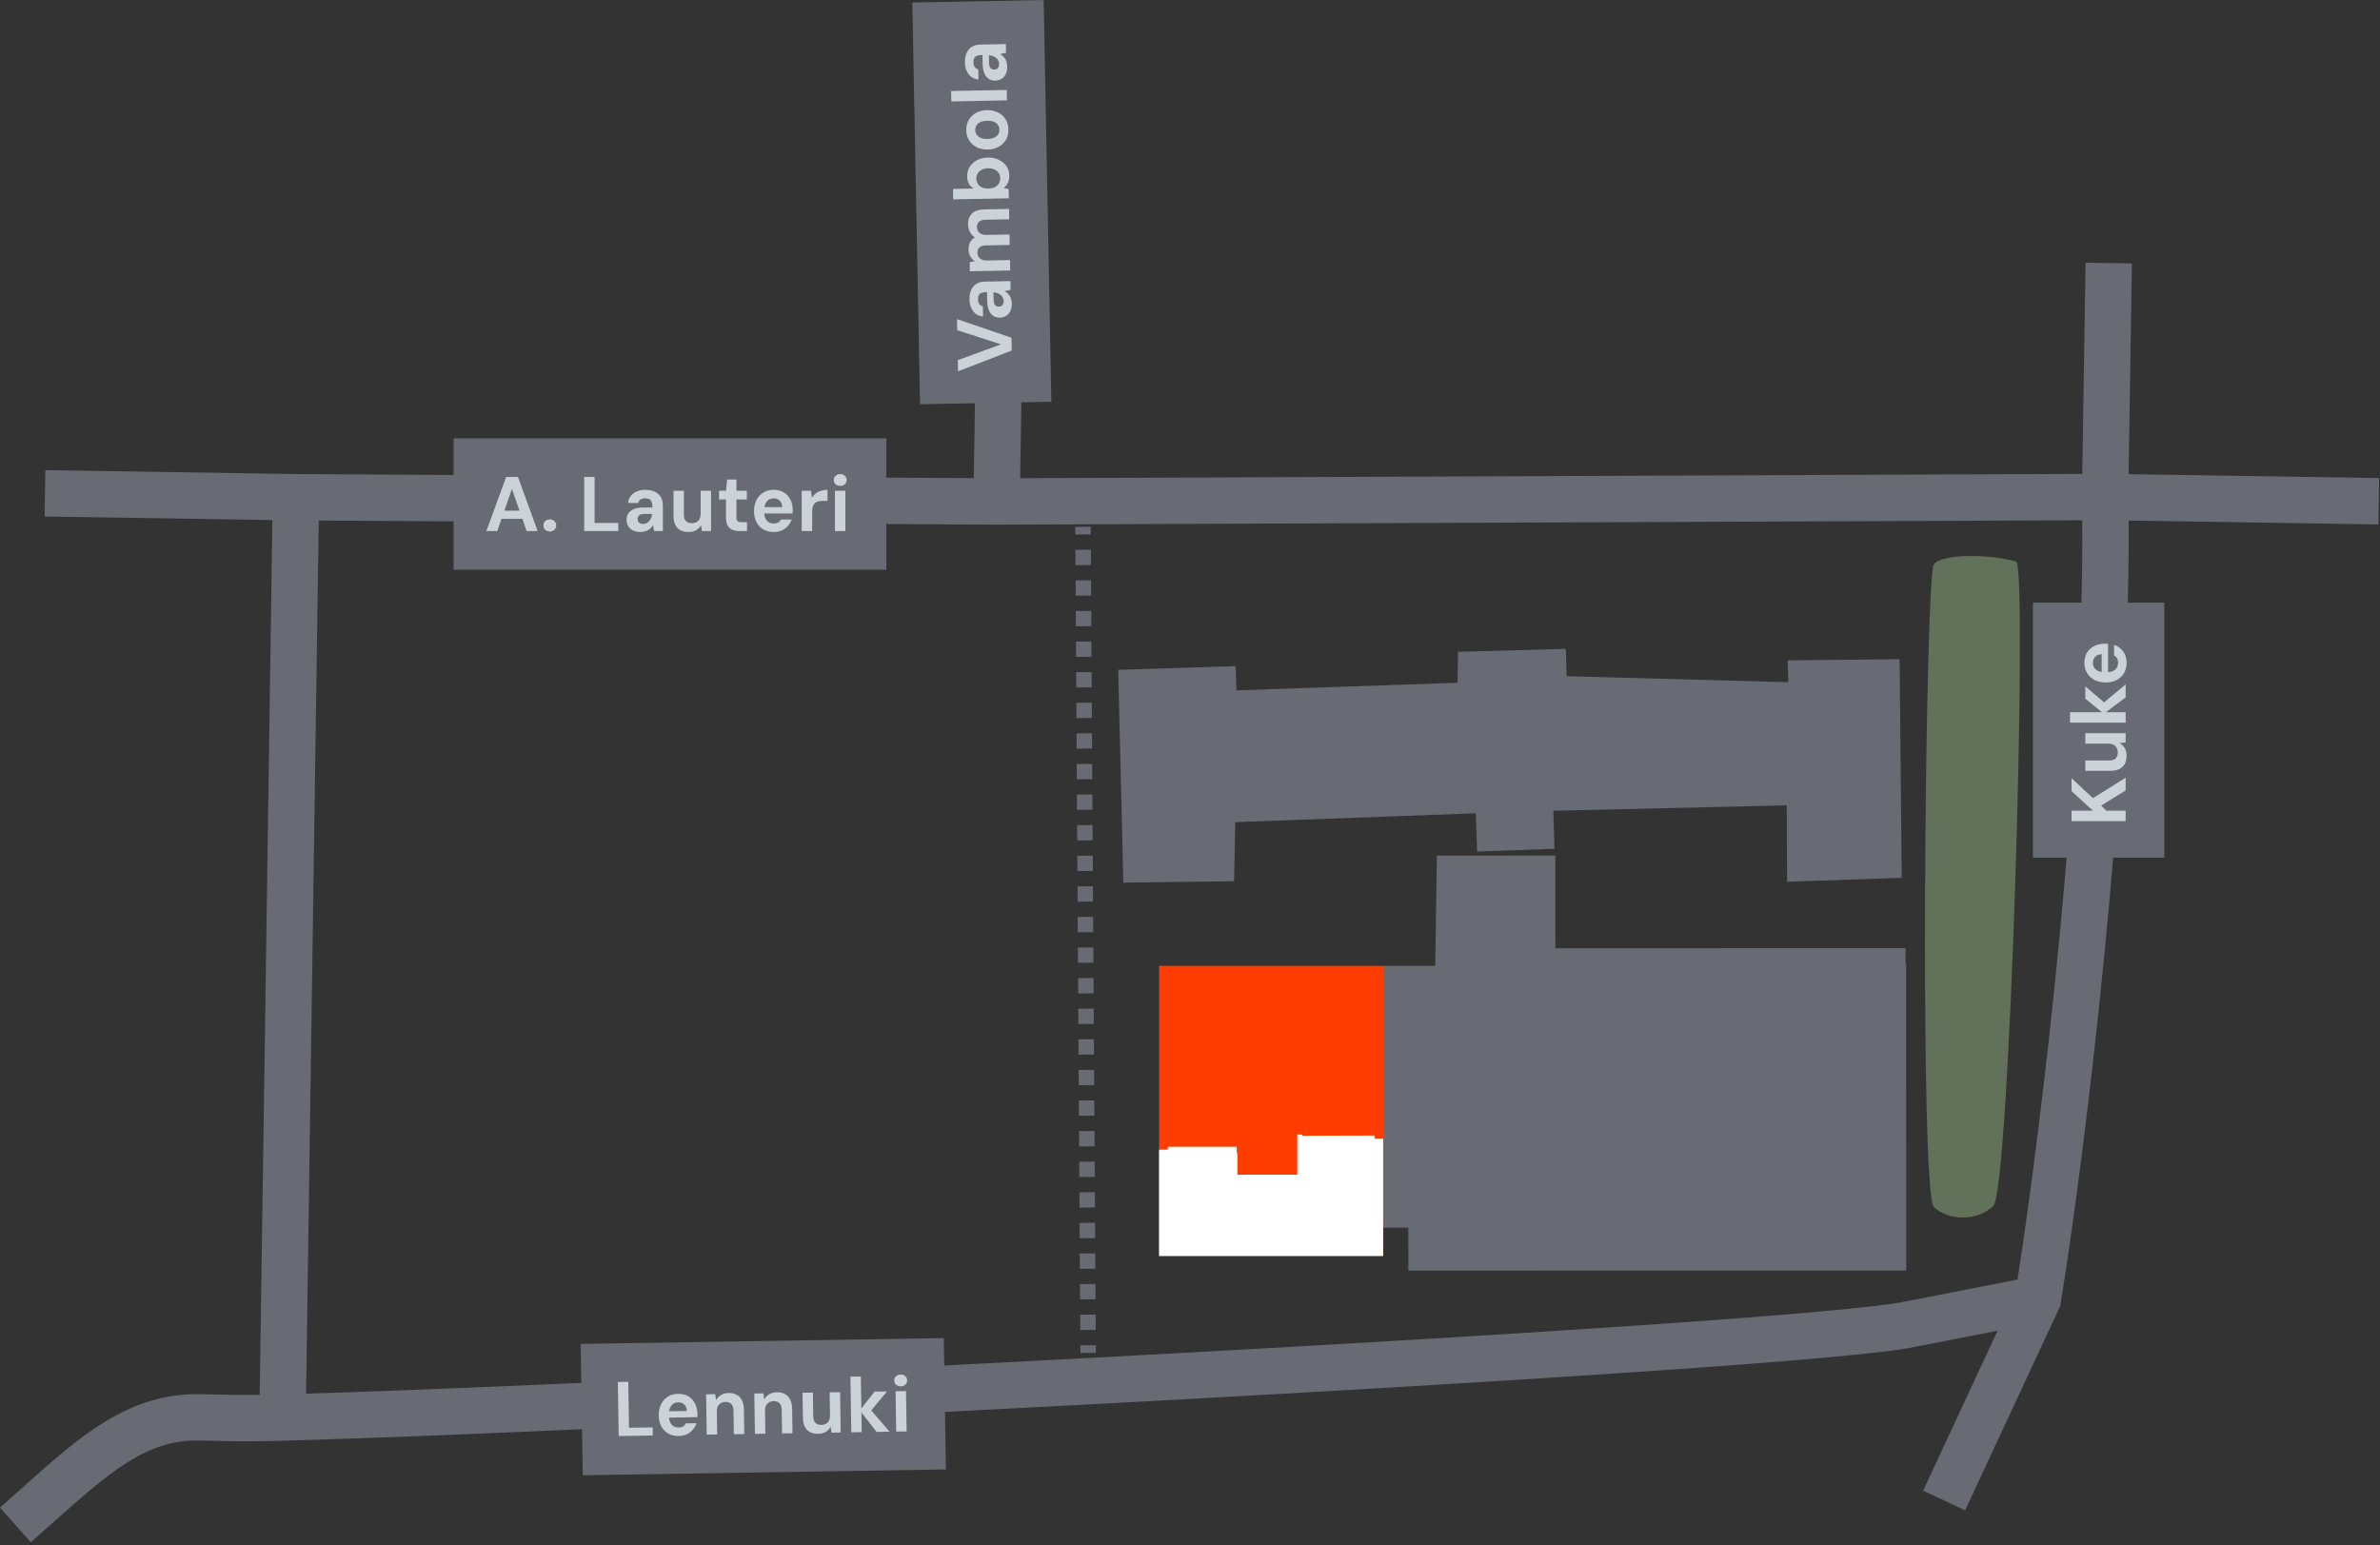 <svg width="308" height="200" viewBox="0 0 308 200" fill="none" xmlns="http://www.w3.org/2000/svg">
<rect x="0" y="0" width="308" height="200" fill="#333333" stroke="none"/>
<path d="M250.257 73.047C251.379 71.574 257.773 71.743 260.933 72.677C262.415 74.059 260.098 154.053 257.952 156.083C255.806 158.112 252.152 157.978 250.266 156.218C248.38 154.459 249.134 74.519 250.257 73.047Z" fill="#61715A"/>
<path fill-rule="evenodd" clip-rule="evenodd" d="M132.491 31.855L132.022 61.889L269.469 61.333L269.896 34.001L275.895 34.095L275.469 61.368L307.888 61.875L307.794 67.874L275.466 67.369C275.732 101.028 269.786 149.598 266.684 168.622L266.618 169.031L254.31 195.459L248.871 192.926L258.515 172.217L247.791 174.317C247.783 174.318 247.776 174.32 247.768 174.321C243.84 175.145 231.218 176.223 214.23 177.4C197.063 178.588 175.114 179.896 152.317 181.143C106.733 183.635 57.69 185.888 36.648 186.46C32.179 186.581 29.965 186.528 27.735 186.474C27.07 186.459 26.404 186.443 25.676 186.431C18.904 186.325 14.185 190.526 6.533 197.337L3.989 199.601L0 195.119L2.241 193.125C2.622 192.786 3.001 192.447 3.378 192.11C10.191 186.021 16.606 180.289 25.769 180.432C26.546 180.444 27.238 180.461 27.917 180.477C29.563 180.516 31.128 180.554 33.609 180.521L35.248 67.306L5.773 66.846L5.867 60.846L38.324 61.353L126.021 61.884L126.492 31.762L132.491 31.855ZM41.248 67.371L39.611 180.371C62.02 179.681 108.548 177.527 151.989 175.152C174.773 173.906 196.69 172.6 213.815 171.414C231.087 170.218 243.169 169.161 246.551 168.446L246.572 168.442L261.091 165.598C264.246 145.431 269.729 99.338 269.465 67.333L128.971 67.902L41.248 67.371Z" fill="#686B73"/>
<path fill-rule="evenodd" clip-rule="evenodd" d="M139.817 175.097L139.811 174.107L141.811 174.095L141.817 175.085L139.817 175.097ZM139.798 172.127L139.786 170.147L141.786 170.135L141.798 172.115L139.798 172.127ZM139.774 168.168L139.762 166.188L141.762 166.175L141.774 168.155L139.774 168.168ZM139.749 164.208L139.737 162.228L141.737 162.216L141.749 164.195L139.749 164.208ZM139.725 160.248L139.712 158.268L141.712 158.256L141.725 160.236L139.725 160.248ZM139.7 156.289L139.688 154.309L141.688 154.296L141.7 156.276L139.7 156.289ZM139.675 152.329L139.663 150.349L141.663 150.337L141.675 152.316L139.675 152.329ZM139.651 148.369L139.639 146.389L141.639 146.377L141.651 148.357L139.651 148.369ZM139.626 144.409L139.614 142.43L141.614 142.417L141.626 144.397L139.626 144.409ZM139.602 140.45L139.589 138.47L141.589 138.457L141.602 140.437L139.602 140.45ZM139.577 136.49L139.565 134.51L141.565 134.498L141.577 136.478L139.577 136.49ZM139.553 132.53L139.54 130.55L141.54 130.538L141.552 132.518L139.553 132.53ZM139.528 128.571L139.516 126.591L141.516 126.578L141.528 128.558L139.528 128.571ZM139.503 124.611L139.491 122.631L141.491 122.619L141.503 124.598L139.503 124.611ZM139.479 120.651L139.466 118.671L141.466 118.659L141.479 120.639L139.479 120.651ZM139.454 116.692L139.442 114.712L141.442 114.699L141.454 116.679L139.454 116.692ZM139.43 112.732L139.417 110.752L141.417 110.74L141.43 112.719L139.43 112.732ZM139.405 108.772L139.393 106.792L141.393 106.78L141.405 108.76L139.405 108.772ZM139.38 104.812L139.368 102.833L141.368 102.82L141.38 104.8L139.38 104.812ZM139.356 100.853L139.344 98.873L141.343 98.861L141.356 100.84L139.356 100.853ZM139.331 96.893L139.319 94.913L141.319 94.901L141.331 96.881L139.331 96.893ZM139.307 92.933L139.294 90.954L141.294 90.941L141.307 92.921L139.307 92.933ZM139.282 88.974L139.27 86.994L141.27 86.981L141.282 88.961L139.282 88.974ZM139.257 85.014L139.245 83.034L141.245 83.022L141.257 85.001L139.257 85.014ZM139.233 81.054L139.221 79.074L141.221 79.062L141.233 81.042L139.233 81.054ZM139.208 77.095L139.196 75.115L141.196 75.102L141.208 77.082L139.208 77.095ZM139.184 73.135L139.171 71.155L141.171 71.143L141.184 73.123L139.184 73.135ZM139.159 69.175L139.153 68.185L141.153 68.173L141.159 69.163L139.159 69.175Z" fill="#686B73"/>
<path d="M182.259 164.449L246.689 164.427L246.675 124.796L246.608 124.796L246.607 122.711L201.279 122.727L201.275 110.726L185.947 110.731L185.736 125L179 125L178.36 126.067L177.751 126.699L177.762 158.884L182.258 158.882L182.259 164.449Z" fill="#686B73"/>
<rect x="150" y="125" width="29" height="37.55" fill="#FF3D00"/>
<path d="M246.106 113.607L245.835 85.315L231.336 85.463L231.433 88.29L202.751 87.513L202.629 83.979L188.687 84.356L188.63 88.363L160.009 89.345L159.912 86.206L144.706 86.691L145.376 114.229L159.703 114.05L159.854 106.402L190.983 105.254L191.155 110.201L201.168 109.852L201.018 104.93L231.227 104.226L231.266 114.12L246.106 113.607Z" fill="#686B73"/>
<rect width="47" height="17" transform="translate(75.144 173.93) rotate(-0.92)" fill="#686B73"/>
<path d="M80.067 185.853L79.954 178.854L81.304 178.832L81.4 184.781L84.469 184.732L84.486 185.782L80.067 185.853ZM87.827 185.848C87.327 185.856 86.882 185.753 86.492 185.54C86.109 185.319 85.807 185.007 85.587 184.604C85.367 184.201 85.253 183.736 85.245 183.209C85.236 182.669 85.332 182.188 85.531 181.764C85.738 181.341 86.029 181.01 86.406 180.77C86.788 180.524 87.236 180.397 87.75 180.389C88.263 180.38 88.705 180.487 89.075 180.707C89.445 180.928 89.73 181.234 89.93 181.624C90.136 182.007 90.243 182.446 90.251 182.939C90.252 183.005 90.253 183.079 90.254 183.159C90.256 183.239 90.25 183.322 90.238 183.409L86.209 183.474L86.196 182.654L88.895 182.611C88.876 182.251 88.762 181.973 88.552 181.776C88.342 181.579 88.081 181.483 87.767 181.489C87.541 181.492 87.335 181.552 87.15 181.668C86.965 181.785 86.821 181.957 86.718 182.185C86.615 182.407 86.566 182.691 86.572 183.038L86.577 183.328C86.581 183.621 86.632 183.874 86.729 184.086C86.832 184.297 86.975 184.462 87.157 184.579C87.339 184.696 87.553 184.752 87.8 184.748C88.066 184.744 88.272 184.694 88.417 184.598C88.562 184.503 88.677 184.374 88.761 184.213L90.131 184.191C90.042 184.492 89.89 184.768 89.674 185.018C89.465 185.268 89.205 185.469 88.894 185.621C88.583 185.766 88.227 185.842 87.827 185.848ZM91.461 185.67L91.377 180.45L92.557 180.431L92.669 181.22C92.811 180.937 93.021 180.714 93.299 180.55C93.576 180.378 93.911 180.29 94.305 180.283C94.711 180.277 95.059 180.355 95.349 180.517C95.638 180.679 95.862 180.915 96.02 181.226C96.178 181.537 96.261 181.919 96.268 182.372L96.32 185.592L94.97 185.613L94.921 182.524C94.915 182.171 94.821 181.899 94.638 181.708C94.461 181.518 94.206 181.425 93.873 181.43C93.666 181.434 93.477 181.484 93.305 181.58C93.133 181.676 92.999 181.815 92.902 181.996C92.805 182.178 92.758 182.395 92.762 182.648L92.811 185.648L91.461 185.67ZM97.7 185.57L97.616 180.35L98.796 180.331L98.909 181.12C99.051 180.837 99.261 180.614 99.538 180.449C99.815 180.278 100.151 180.19 100.544 180.183C100.951 180.177 101.299 180.254 101.588 180.416C101.877 180.579 102.101 180.815 102.259 181.126C102.418 181.437 102.501 181.819 102.508 182.272L102.559 185.492L101.21 185.513L101.16 182.424C101.154 182.07 101.06 181.798 100.877 181.608C100.701 181.418 100.446 181.325 100.112 181.33C99.906 181.334 99.716 181.383 99.545 181.479C99.373 181.576 99.238 181.714 99.141 181.896C99.044 182.078 98.998 182.295 99.002 182.548L99.05 185.548L97.7 185.57ZM105.881 185.558C105.475 185.565 105.123 185.494 104.828 185.345C104.538 185.19 104.315 184.96 104.157 184.656C103.998 184.352 103.915 183.97 103.908 183.51L103.856 180.25L105.196 180.229L105.245 183.328C105.251 183.701 105.346 183.977 105.529 184.154C105.711 184.331 105.97 184.417 106.303 184.411C106.516 184.408 106.705 184.361 106.871 184.272C107.043 184.183 107.177 184.047 107.274 183.866C107.371 183.684 107.418 183.463 107.414 183.203L107.365 180.194L108.715 180.172L108.799 185.391L107.609 185.41L107.496 184.622C107.361 184.904 107.155 185.131 106.877 185.302C106.607 185.467 106.275 185.552 105.881 185.558ZM113.439 185.317L111.274 182.531L113.185 180.1L114.785 180.075L112.303 183.075L112.295 182.005L115.119 185.29L113.439 185.317ZM110.169 185.369L110.054 178.17L111.403 178.149L111.519 185.348L110.169 185.369ZM115.979 185.276L115.896 180.057L117.245 180.035L117.329 185.254L115.979 185.276ZM116.565 179.416C116.325 179.42 116.124 179.353 115.962 179.216C115.807 179.071 115.727 178.889 115.723 178.669C115.72 178.449 115.794 178.268 115.945 178.126C116.102 177.976 116.301 177.9 116.541 177.896C116.788 177.892 116.989 177.962 117.145 178.106C117.307 178.244 117.39 178.423 117.393 178.642C117.397 178.862 117.32 179.047 117.162 179.196C117.011 179.339 116.812 179.412 116.565 179.416Z" fill="#CCD3D8"/>
<rect width="56" height="17" transform="translate(58.701 56.732)" fill="#686B73"/>
<path d="M62.941 68.732L65.501 61.732L67.031 61.732L69.581 68.732L68.151 68.732L66.251 63.272L64.351 68.732L62.941 68.732ZM64.071 67.142L64.431 66.092L67.991 66.092L68.341 67.142L64.071 67.142ZM71.15 68.782C70.904 68.782 70.704 68.709 70.55 68.562C70.397 68.409 70.32 68.222 70.32 68.002C70.32 67.782 70.397 67.599 70.55 67.452C70.704 67.299 70.904 67.222 71.15 67.222C71.397 67.222 71.597 67.299 71.75 67.452C71.904 67.599 71.98 67.782 71.98 68.002C71.98 68.222 71.904 68.409 71.75 68.562C71.597 68.709 71.397 68.782 71.15 68.782ZM75.599 68.732L75.599 61.732L76.949 61.732L76.949 67.682L80.019 67.682L80.019 68.732L75.599 68.732ZM82.903 68.852C82.496 68.852 82.156 68.782 81.883 68.642C81.617 68.495 81.416 68.302 81.283 68.062C81.15 67.822 81.083 67.559 81.083 67.272C81.083 66.959 81.16 66.685 81.313 66.452C81.473 66.212 81.71 66.025 82.023 65.892C82.343 65.752 82.74 65.682 83.213 65.682L84.433 65.682C84.433 65.415 84.406 65.195 84.353 65.022C84.306 64.842 84.213 64.709 84.073 64.622C83.94 64.535 83.746 64.492 83.493 64.492C83.246 64.492 83.043 64.545 82.883 64.652C82.73 64.752 82.633 64.902 82.593 65.102L81.273 65.102C81.313 64.755 81.427 64.455 81.613 64.202C81.806 63.949 82.063 63.752 82.383 63.612C82.71 63.465 83.08 63.392 83.493 63.392C83.98 63.392 84.393 63.472 84.733 63.632C85.073 63.792 85.333 64.022 85.513 64.322C85.693 64.622 85.783 64.992 85.783 65.432L85.783 68.732L84.653 68.732L84.503 67.952C84.43 68.085 84.34 68.209 84.233 68.322C84.133 68.429 84.016 68.522 83.883 68.602C83.75 68.682 83.6 68.742 83.433 68.782C83.273 68.829 83.097 68.852 82.903 68.852ZM83.223 67.812C83.383 67.812 83.53 67.779 83.663 67.712C83.796 67.645 83.913 67.555 84.013 67.442C84.113 67.329 84.193 67.195 84.253 67.042C84.32 66.889 84.363 66.722 84.383 66.542L84.383 66.512L83.363 66.512C83.17 66.512 83.01 66.539 82.883 66.592C82.757 66.645 82.663 66.722 82.603 66.822C82.543 66.915 82.513 67.025 82.513 67.152C82.513 67.292 82.54 67.412 82.593 67.512C82.653 67.605 82.737 67.679 82.843 67.732C82.957 67.785 83.083 67.812 83.223 67.812ZM89.101 68.852C88.694 68.852 88.344 68.775 88.051 68.622C87.764 68.462 87.544 68.229 87.391 67.922C87.237 67.615 87.161 67.232 87.161 66.772L87.161 63.512L88.501 63.512L88.501 66.612C88.501 66.985 88.591 67.262 88.771 67.442C88.951 67.622 89.207 67.712 89.541 67.712C89.754 67.712 89.944 67.669 90.111 67.582C90.284 67.495 90.421 67.362 90.521 67.182C90.621 67.002 90.671 66.782 90.671 66.522L90.671 63.512L92.021 63.512L92.021 68.732L90.831 68.732L90.731 67.942C90.591 68.222 90.381 68.445 90.101 68.612C89.827 68.772 89.494 68.852 89.101 68.852ZM95.711 68.732C95.358 68.732 95.048 68.679 94.781 68.572C94.521 68.459 94.318 68.275 94.171 68.022C94.025 67.762 93.951 67.409 93.951 66.962L93.951 64.642L93.051 64.642L93.051 63.512L93.951 63.512L94.101 62.062L95.301 62.062L95.301 63.512L96.651 63.512L96.651 64.642L95.301 64.642L95.301 66.982C95.301 67.209 95.351 67.365 95.451 67.452C95.551 67.539 95.721 67.582 95.961 67.582L96.671 67.582L96.671 68.732L95.711 68.732ZM100.117 68.852C99.617 68.852 99.173 68.742 98.787 68.522C98.407 68.295 98.11 67.979 97.897 67.572C97.683 67.165 97.577 66.699 97.577 66.172C97.577 65.632 97.68 65.152 97.887 64.732C98.1 64.312 98.397 63.985 98.777 63.752C99.163 63.512 99.613 63.392 100.127 63.392C100.64 63.392 101.08 63.505 101.447 63.732C101.813 63.959 102.093 64.269 102.287 64.662C102.487 65.049 102.587 65.489 102.587 65.982C102.587 66.049 102.587 66.122 102.587 66.202C102.587 66.282 102.58 66.365 102.567 66.452L98.537 66.452L98.537 65.632L101.237 65.632C101.223 65.272 101.113 64.992 100.907 64.792C100.7 64.592 100.44 64.492 100.127 64.492C99.9 64.492 99.693 64.549 99.507 64.662C99.32 64.775 99.173 64.945 99.067 65.172C98.96 65.392 98.907 65.675 98.907 66.022L98.907 66.312C98.907 66.605 98.953 66.859 99.047 67.072C99.147 67.285 99.287 67.452 99.467 67.572C99.647 67.692 99.86 67.752 100.107 67.752C100.373 67.752 100.58 67.705 100.727 67.612C100.873 67.519 100.99 67.392 101.077 67.232L102.447 67.232C102.353 67.532 102.197 67.805 101.977 68.052C101.763 68.299 101.5 68.495 101.187 68.642C100.873 68.782 100.517 68.852 100.117 68.852ZM103.752 68.732L103.752 63.512L104.952 63.512L105.072 64.432C105.206 64.205 105.369 64.015 105.562 63.862C105.756 63.709 105.979 63.592 106.232 63.512C106.492 63.432 106.779 63.392 107.092 63.392L107.092 64.822L106.412 64.822C106.232 64.822 106.062 64.845 105.902 64.892C105.742 64.932 105.602 65.002 105.482 65.102C105.362 65.202 105.269 65.339 105.202 65.512C105.136 65.679 105.102 65.892 105.102 66.152L105.102 68.732L103.752 68.732ZM108.05 68.732L108.05 63.512L109.4 63.512L109.4 68.732L108.05 68.732ZM108.73 62.882C108.49 62.882 108.29 62.812 108.13 62.672C107.977 62.525 107.9 62.342 107.9 62.122C107.9 61.902 107.977 61.722 108.13 61.582C108.29 61.435 108.49 61.362 108.73 61.362C108.977 61.362 109.177 61.435 109.33 61.582C109.49 61.722 109.57 61.902 109.57 62.122C109.57 62.342 109.49 62.525 109.33 62.672C109.177 62.812 108.977 62.882 108.73 62.882Z" fill="#CCD3D8"/>
<rect width="52" height="17" transform="translate(119.062 52.317) rotate(-91.1)" fill="#686B73"/>
<path d="M130.931 45.368L123.982 48.052L123.954 46.612L129.536 44.564L123.879 42.733L123.852 41.303L130.899 43.708L130.931 45.368ZM130.934 39.261C130.942 39.668 130.878 40.009 130.744 40.285C130.602 40.555 130.413 40.758 130.175 40.896C129.938 41.034 129.676 41.106 129.389 41.111C129.076 41.117 128.801 41.046 128.565 40.897C128.322 40.742 128.131 40.509 127.991 40.198C127.845 39.881 127.768 39.486 127.759 39.013L127.735 37.793C127.469 37.798 127.249 37.829 127.077 37.885C126.898 37.935 126.766 38.031 126.682 38.173C126.598 38.308 126.559 38.502 126.564 38.755C126.568 39.002 126.625 39.204 126.735 39.362C126.838 39.514 126.99 39.607 127.191 39.644L127.216 40.963C126.869 40.93 126.567 40.822 126.31 40.641C126.053 40.452 125.851 40.199 125.705 39.882C125.552 39.558 125.472 39.19 125.464 38.776C125.454 38.29 125.526 37.875 125.68 37.532C125.833 37.189 126.058 36.925 126.355 36.739C126.651 36.553 127.019 36.456 127.459 36.448L130.759 36.384L130.78 37.514L130.003 37.679C130.138 37.75 130.263 37.837 130.379 37.942C130.487 38.04 130.583 38.155 130.665 38.286C130.748 38.418 130.811 38.567 130.854 38.733C130.904 38.892 130.93 39.068 130.934 39.261ZM129.888 38.962C129.885 38.802 129.849 38.656 129.78 38.524C129.71 38.392 129.618 38.277 129.503 38.179C129.388 38.081 129.253 38.004 129.098 37.947C128.944 37.883 128.776 37.843 128.596 37.826L128.566 37.827L128.586 38.846C128.589 39.04 128.619 39.199 128.675 39.325C128.731 39.45 128.809 39.542 128.91 39.6C129.005 39.659 129.115 39.687 129.242 39.684C129.382 39.681 129.501 39.652 129.6 39.597C129.692 39.535 129.764 39.451 129.815 39.343C129.867 39.229 129.891 39.102 129.888 38.962ZM130.732 35.007L125.513 35.107L125.491 33.928L126.159 33.815C125.916 33.659 125.721 33.45 125.576 33.186C125.425 32.922 125.346 32.623 125.339 32.29C125.334 32.044 125.364 31.823 125.426 31.628C125.489 31.427 125.583 31.252 125.706 31.103C125.824 30.954 125.975 30.831 126.159 30.734C125.889 30.546 125.678 30.307 125.526 30.016C125.367 29.726 125.284 29.411 125.277 29.071C125.269 28.631 125.349 28.269 125.517 27.986C125.678 27.696 125.917 27.478 126.234 27.332C126.545 27.186 126.927 27.109 127.38 27.1L130.579 27.039L130.605 28.378L127.536 28.437C127.169 28.444 126.891 28.53 126.7 28.693C126.51 28.85 126.418 29.082 126.424 29.389C126.427 29.589 126.481 29.768 126.584 29.926C126.68 30.077 126.823 30.198 127.011 30.288C127.193 30.371 127.413 30.41 127.673 30.405L130.643 30.348L130.669 31.698L127.599 31.757C127.233 31.764 126.954 31.849 126.764 32.013C126.574 32.17 126.482 32.405 126.488 32.718C126.491 32.911 126.545 33.087 126.648 33.245C126.744 33.397 126.886 33.514 127.075 33.597C127.256 33.68 127.477 33.719 127.737 33.714L130.706 33.657L130.732 35.007ZM130.616 22.691C130.621 22.978 130.589 23.229 130.52 23.443C130.451 23.651 130.358 23.826 130.24 23.969C130.123 24.111 130.005 24.233 129.887 24.336L130.53 24.463L130.553 25.663L123.354 25.801L123.328 24.452L126.018 24.4C125.735 24.245 125.524 24.033 125.385 23.762C125.24 23.485 125.164 23.176 125.158 22.836C125.149 22.37 125.261 21.954 125.494 21.59C125.72 21.225 126.035 20.939 126.437 20.731C126.84 20.517 127.305 20.404 127.831 20.394C128.351 20.384 128.82 20.476 129.237 20.668C129.654 20.86 129.986 21.13 130.232 21.479C130.479 21.827 130.607 22.232 130.616 22.691ZM129.443 23.054C129.438 22.807 129.374 22.588 129.25 22.398C129.119 22.2 128.936 22.047 128.701 21.938C128.465 21.823 128.191 21.768 127.878 21.774C127.558 21.78 127.282 21.845 127.051 21.97C126.82 22.087 126.643 22.248 126.52 22.45C126.397 22.646 126.338 22.867 126.343 23.113C126.348 23.373 126.416 23.602 126.546 23.8C126.677 23.997 126.86 24.15 127.095 24.259C127.331 24.361 127.605 24.41 127.918 24.404C128.238 24.397 128.514 24.339 128.745 24.228C128.969 24.11 129.143 23.95 129.266 23.747C129.389 23.545 129.448 23.314 129.443 23.054ZM130.502 16.759C130.511 17.253 130.406 17.695 130.187 18.086C129.961 18.47 129.644 18.776 129.235 19.004C128.826 19.225 128.354 19.341 127.821 19.351C127.281 19.362 126.806 19.264 126.395 19.058C125.984 18.846 125.659 18.549 125.418 18.167C125.177 17.785 125.052 17.347 125.043 16.854C125.033 16.354 125.141 15.912 125.367 15.528C125.593 15.137 125.907 14.831 126.31 14.609C126.712 14.382 127.183 14.262 127.723 14.252C128.256 14.242 128.732 14.343 129.149 14.555C129.567 14.76 129.896 15.054 130.136 15.436C130.37 15.812 130.492 16.253 130.502 16.759ZM129.332 16.782C129.328 16.548 129.267 16.346 129.15 16.175C129.027 15.997 128.851 15.861 128.622 15.765C128.387 15.67 128.096 15.625 127.75 15.632C127.403 15.639 127.117 15.694 126.893 15.798C126.661 15.896 126.491 16.033 126.381 16.208C126.264 16.384 126.208 16.592 126.212 16.832C126.217 17.058 126.281 17.26 126.404 17.438C126.521 17.609 126.697 17.746 126.932 17.848C127.161 17.944 127.448 17.988 127.795 17.982C128.141 17.975 128.43 17.919 128.662 17.815C128.887 17.71 129.057 17.57 129.174 17.395C129.284 17.213 129.336 17.008 129.332 16.782ZM130.309 12.99L123.111 13.128L123.085 11.778L130.284 11.64L130.309 12.99ZM130.345 8.584C130.353 8.99 130.289 9.331 130.154 9.607C130.013 9.877 129.824 10.081 129.586 10.219C129.349 10.356 129.087 10.428 128.8 10.434C128.487 10.44 128.212 10.368 127.976 10.219C127.733 10.064 127.542 9.831 127.402 9.52C127.256 9.203 127.179 8.808 127.169 8.335L127.146 7.115C126.879 7.12 126.66 7.151 126.488 7.207C126.309 7.258 126.177 7.353 126.093 7.495C126.009 7.63 125.969 7.824 125.974 8.077C125.979 8.324 126.036 8.526 126.146 8.684C126.249 8.836 126.401 8.929 126.601 8.966L126.627 10.285C126.279 10.252 125.977 10.144 125.72 9.963C125.463 9.774 125.262 9.521 125.116 9.204C124.963 8.88 124.882 8.512 124.875 8.099C124.865 7.612 124.937 7.197 125.091 6.854C125.244 6.511 125.469 6.247 125.766 6.061C126.062 5.875 126.43 5.778 126.87 5.77L130.17 5.706L130.191 6.836L129.414 7.001C129.549 7.072 129.674 7.16 129.789 7.264C129.898 7.362 129.994 7.477 130.076 7.609C130.159 7.74 130.221 7.889 130.265 8.055C130.314 8.214 130.341 8.39 130.345 8.584ZM129.299 8.284C129.296 8.124 129.26 7.978 129.19 7.846C129.121 7.714 129.029 7.599 128.914 7.501C128.799 7.403 128.664 7.326 128.509 7.269C128.355 7.205 128.187 7.165 128.007 7.148L127.977 7.149L127.996 8.169C128 8.362 128.03 8.521 128.086 8.647C128.141 8.773 128.22 8.864 128.321 8.923C128.415 8.981 128.526 9.009 128.653 9.006C128.793 9.003 128.912 8.975 129.011 8.919C129.103 8.857 129.175 8.773 129.226 8.665C129.277 8.551 129.302 8.424 129.299 8.284Z" fill="#CCD3D8"/>
<rect width="33" height="17" transform="translate(263.084 111) rotate(-90)" fill="#686B73"/>
<path d="M275.084 106.27L268.084 106.27L268.084 104.92L270.854 104.92L268.084 102.39L268.084 100.72L270.854 103.3L275.084 100.65L275.084 102.3L271.904 104.26L272.604 104.92L275.084 104.92L275.084 106.27ZM275.204 97.817C275.204 98.223 275.127 98.573 274.974 98.867C274.814 99.153 274.581 99.373 274.274 99.527C273.967 99.68 273.584 99.757 273.124 99.757L269.864 99.757L269.864 98.417L272.964 98.417C273.337 98.417 273.614 98.327 273.794 98.147C273.974 97.967 274.064 97.71 274.064 97.377C274.064 97.163 274.021 96.973 273.934 96.807C273.847 96.633 273.714 96.497 273.534 96.397C273.354 96.297 273.134 96.247 272.874 96.247L269.864 96.247L269.864 94.897L275.084 94.897L275.084 96.087L274.294 96.187C274.574 96.327 274.797 96.537 274.964 96.817C275.124 97.09 275.204 97.423 275.204 97.817ZM275.084 90.256L272.264 92.376L269.864 90.426L269.864 88.826L272.824 91.356L271.754 91.346L275.084 88.576L275.084 90.256ZM275.084 93.526L267.884 93.526L267.884 92.176L275.084 92.176L275.084 93.526ZM275.204 85.785C275.204 86.285 275.094 86.728 274.874 87.115C274.647 87.495 274.331 87.792 273.924 88.005C273.517 88.219 273.051 88.325 272.524 88.325C271.984 88.325 271.504 88.222 271.084 88.015C270.664 87.802 270.337 87.505 270.104 87.125C269.864 86.739 269.744 86.288 269.744 85.775C269.744 85.262 269.857 84.822 270.084 84.455C270.311 84.088 270.621 83.808 271.014 83.615C271.401 83.415 271.841 83.315 272.334 83.315C272.401 83.315 272.474 83.315 272.554 83.315C272.634 83.315 272.717 83.322 272.804 83.335L272.804 87.365L271.984 87.365L271.984 84.665C271.624 84.678 271.344 84.788 271.144 84.995C270.944 85.202 270.844 85.462 270.844 85.775C270.844 86.002 270.901 86.209 271.014 86.395C271.127 86.582 271.297 86.728 271.524 86.835C271.744 86.942 272.027 86.995 272.374 86.995L272.664 86.995C272.957 86.995 273.211 86.948 273.424 86.855C273.637 86.755 273.804 86.615 273.924 86.435C274.044 86.255 274.104 86.042 274.104 85.795C274.104 85.528 274.057 85.322 273.964 85.175C273.871 85.028 273.744 84.912 273.584 84.825L273.584 83.455C273.884 83.549 274.157 83.705 274.404 83.925C274.651 84.138 274.847 84.402 274.994 84.715C275.134 85.028 275.204 85.385 275.204 85.785Z" fill="#CCD3D8"/>
<path d="M168.54 146.834V146.987L177.885 146.961V147.375H178.997V162.55H150V148.783H151.121V148.416H160.052V149.208H160.13V152.031H167.882V146.832L168.54 146.834Z" fill="white"/>
</svg>
